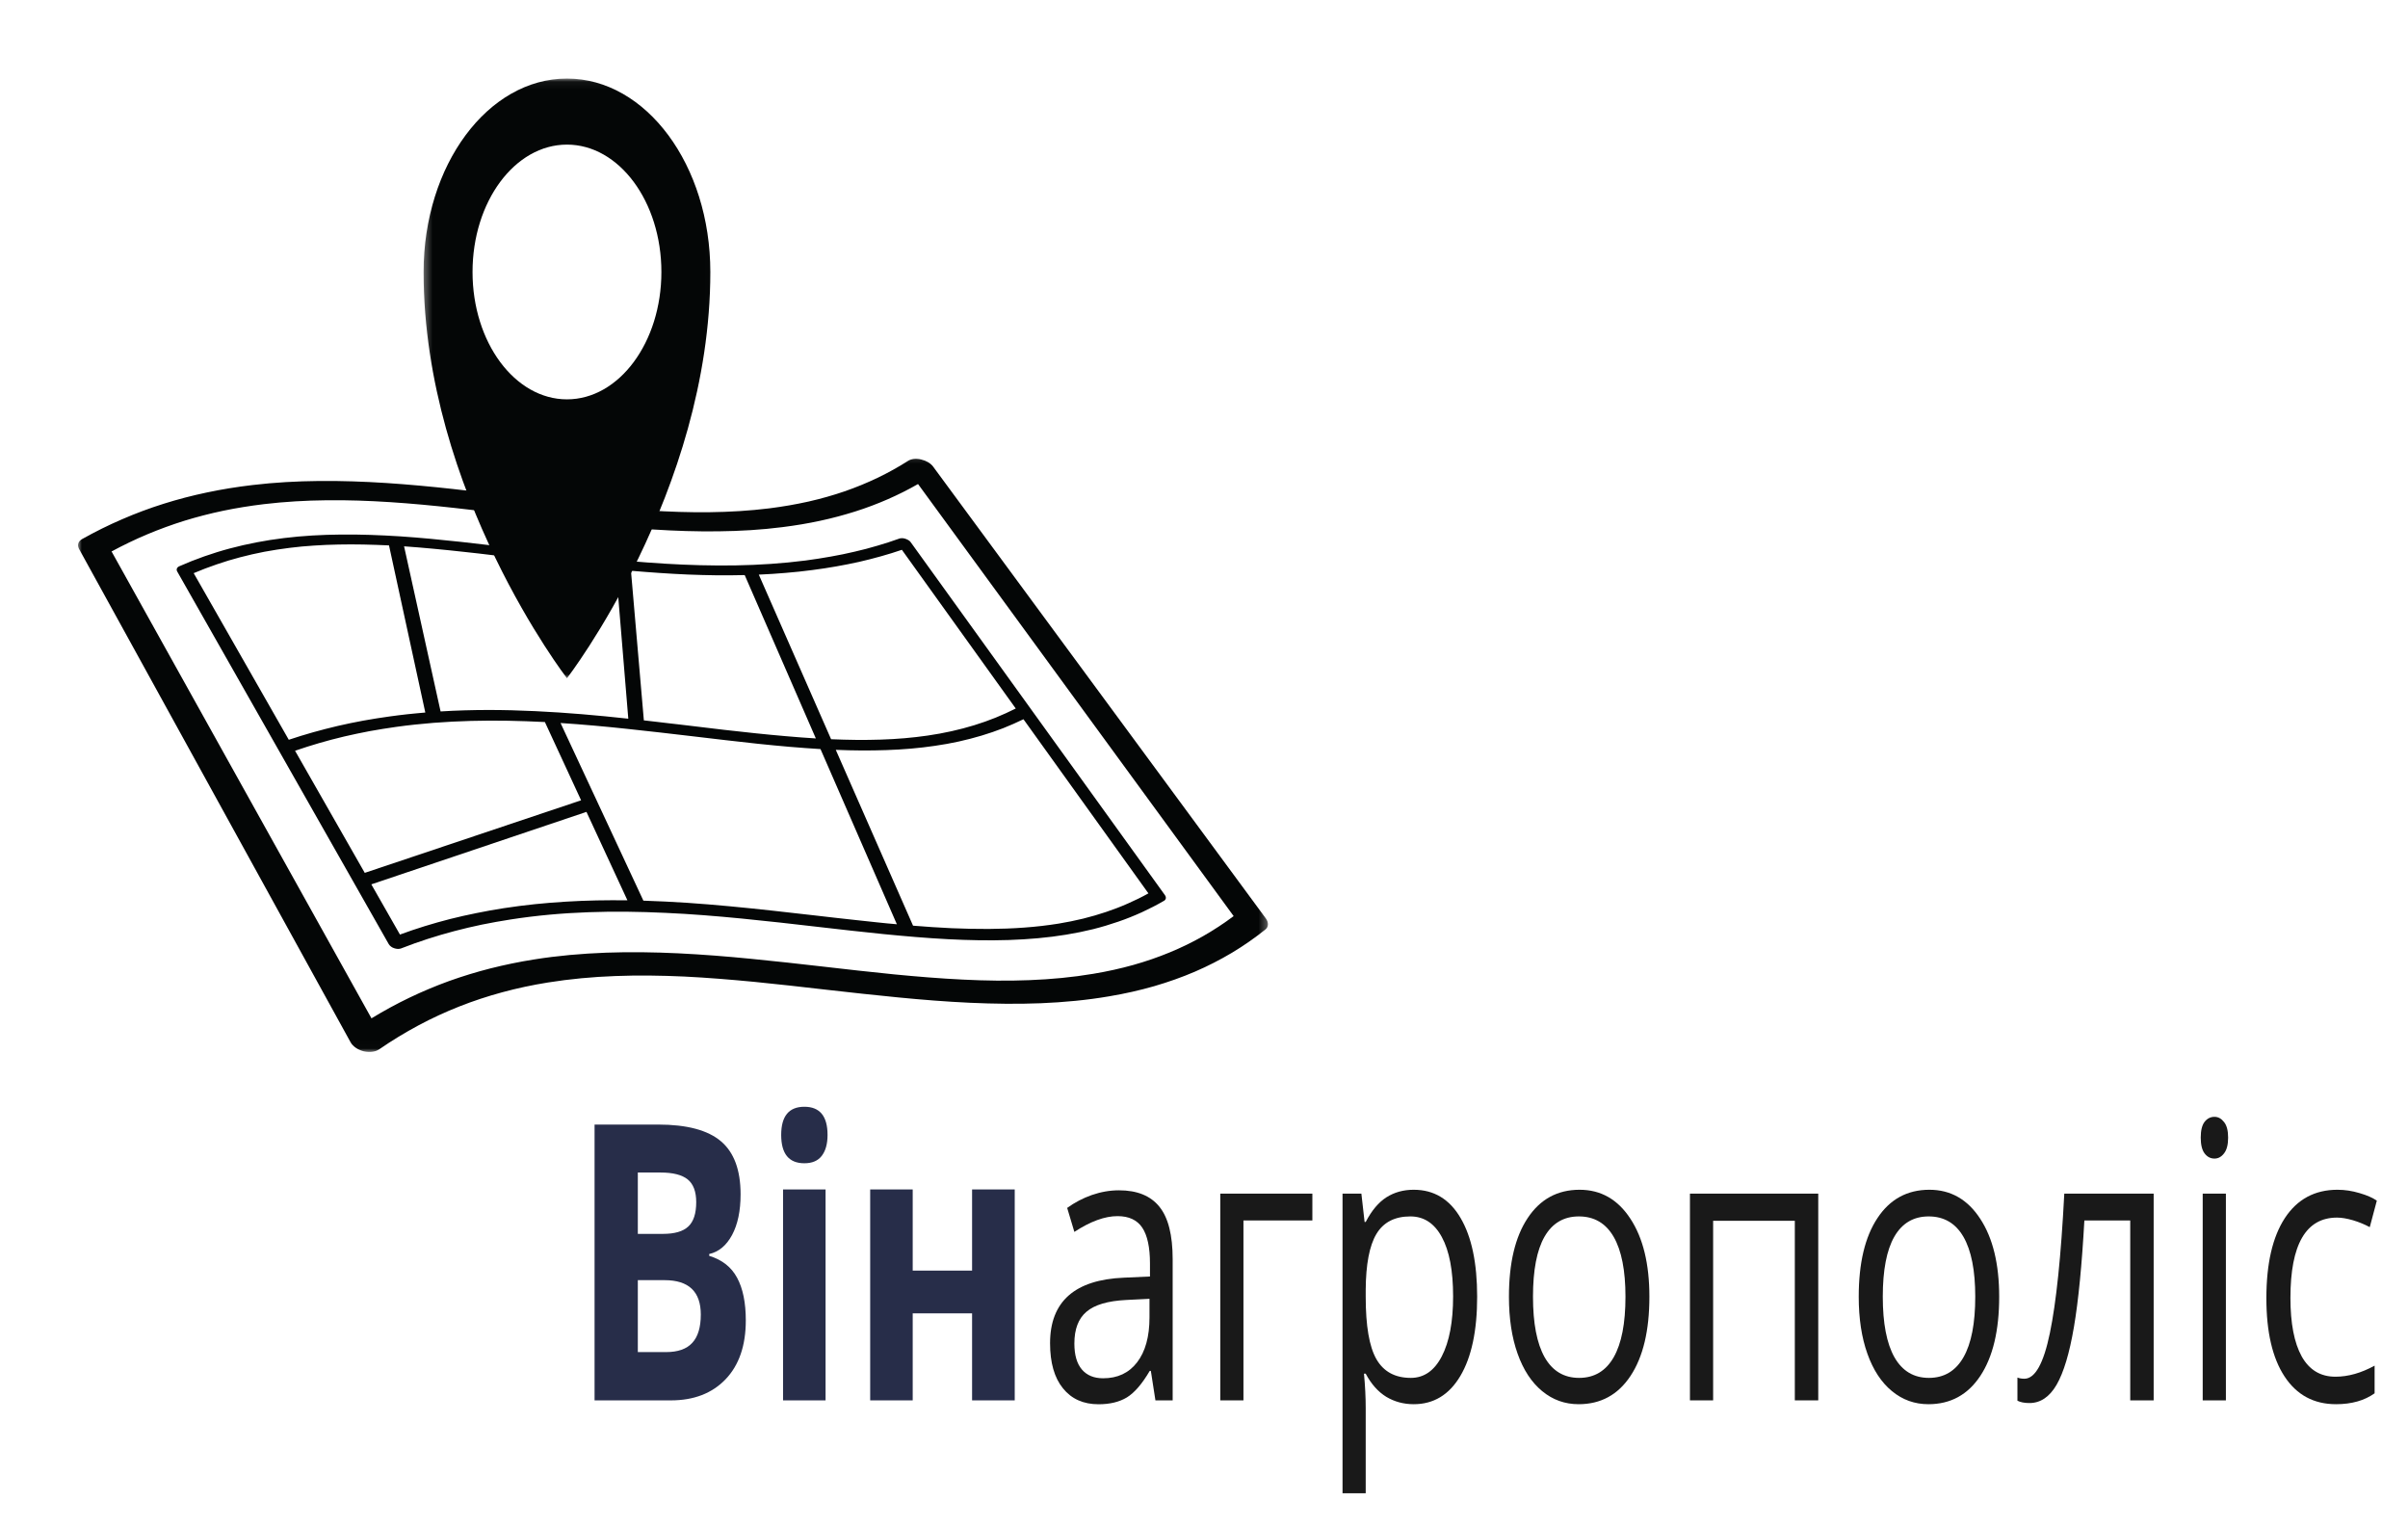 <svg width="309" height="196" viewBox="0 0 309 196" fill="none" xmlns="http://www.w3.org/2000/svg">
<g filter="url(#filter0_d_1056_362)">
<mask id="mask0_1056_362" style="mask-type:luminance" maskUnits="userSpaceOnUse" x="0" y="48" width="153" height="77">
<path d="M0 48.184H152.71V124.988H0V48.184Z" fill="white"/>
</mask>
<g mask="url(#mask0_1056_362)">
<path d="M144.387 110.097C143.022 110.871 141.595 111.571 140.103 112.184C138.608 112.802 137.049 113.34 135.423 113.797C133.788 114.254 132.09 114.63 130.316 114.926C127.636 115.378 124.896 115.636 122.108 115.744C119.309 115.857 116.461 115.819 113.566 115.674C110.663 115.534 107.712 115.292 104.718 115.002C101.719 114.706 98.673 114.356 95.583 114.001C92.529 113.657 89.447 113.302 86.357 113.006C83.259 112.7 80.149 112.453 77.043 112.302C73.933 112.157 70.831 112.108 67.745 112.221C64.651 112.34 61.573 112.603 58.527 113.092C56.61 113.394 54.749 113.781 52.935 114.238C51.118 114.7 49.348 115.244 47.618 115.862C45.889 116.491 44.198 117.201 42.544 117.992C40.886 118.787 39.263 119.675 37.668 120.643L4.315 60.746C5.826 59.934 7.353 59.197 8.916 58.541C10.471 57.89 12.058 57.309 13.68 56.804C15.299 56.309 16.953 55.879 18.651 55.524C20.341 55.174 22.079 54.895 23.861 54.679C26.541 54.362 29.23 54.206 31.934 54.179C34.626 54.147 37.342 54.244 40.078 54.421C42.81 54.599 45.566 54.862 48.358 55.169C51.142 55.47 53.962 55.82 56.813 56.169C59.624 56.519 62.46 56.868 65.299 57.18C68.139 57.481 70.978 57.75 73.806 57.928C76.633 58.111 79.441 58.202 82.217 58.164C84.985 58.132 87.721 57.971 90.401 57.627C92.075 57.417 93.694 57.148 95.253 56.809C96.808 56.476 98.307 56.072 99.755 55.615C101.198 55.158 102.59 54.631 103.93 54.045C105.27 53.459 106.559 52.813 107.804 52.098L148.304 107.527C147.055 108.468 145.751 109.317 144.387 110.097ZM152.646 108.215C152.599 108.086 152.523 107.951 152.428 107.817L109.728 49.845C109.657 49.748 109.561 49.651 109.458 49.56C109.355 49.468 109.235 49.383 109.104 49.302C108.973 49.227 108.834 49.157 108.687 49.097C108.535 49.038 108.38 48.99 108.221 48.952C108.134 48.931 108.046 48.915 107.963 48.898C107.879 48.888 107.796 48.877 107.712 48.872C107.629 48.866 107.549 48.866 107.47 48.866C107.386 48.866 107.311 48.872 107.235 48.882C107.171 48.888 107.112 48.898 107.052 48.915C106.992 48.925 106.937 48.941 106.885 48.958C106.829 48.974 106.778 48.995 106.726 49.017C106.678 49.038 106.631 49.065 106.587 49.087C105.326 49.893 104.014 50.625 102.654 51.281C101.282 51.937 99.862 52.523 98.383 53.034C96.899 53.545 95.356 53.98 93.75 54.346C92.135 54.706 90.461 54.997 88.719 55.217C86.202 55.529 83.648 55.68 81.056 55.712C78.459 55.744 75.818 55.653 73.146 55.481C70.469 55.303 67.753 55.051 64.997 54.744C62.241 54.448 59.446 54.099 56.606 53.749C53.802 53.394 50.971 53.045 48.127 52.733C45.276 52.421 42.417 52.152 39.553 51.964C36.69 51.781 33.823 51.679 30.963 51.706C28.096 51.733 25.241 51.889 22.401 52.227C20.397 52.464 18.448 52.776 16.552 53.179C14.651 53.577 12.801 54.061 10.992 54.631C9.178 55.201 7.409 55.863 5.675 56.615C3.933 57.363 2.231 58.207 0.553 59.148C0.425 59.218 0.314 59.299 0.231 59.396C0.147 59.493 0.087 59.595 0.048 59.702C0.012 59.81 -7.08871e-05 59.928 0.012 60.041C0.028 60.159 0.068 60.278 0.131 60.401L34.984 123.708C35.06 123.848 35.155 123.977 35.266 124.09C35.378 124.208 35.509 124.321 35.652 124.418C35.795 124.52 35.954 124.612 36.121 124.681C36.292 124.757 36.467 124.821 36.654 124.87C36.758 124.897 36.865 124.913 36.965 124.929C37.068 124.945 37.171 124.95 37.271 124.956C37.37 124.961 37.47 124.961 37.565 124.956C37.664 124.95 37.76 124.94 37.851 124.923C37.931 124.913 38.002 124.897 38.074 124.875C38.15 124.859 38.217 124.832 38.285 124.811C38.352 124.784 38.416 124.751 38.48 124.719C38.543 124.687 38.599 124.655 38.655 124.622C40.297 123.488 41.975 122.471 43.689 121.552C45.399 120.637 47.145 119.831 48.943 119.121C50.728 118.416 52.566 117.809 54.459 117.298C56.34 116.787 58.28 116.373 60.285 116.05C63.16 115.588 66.055 115.324 68.974 115.217C71.885 115.104 74.824 115.147 77.795 115.281C80.757 115.426 83.756 115.674 86.794 115.964C89.828 116.265 92.895 116.609 96.008 116.97C99.071 117.314 102.157 117.664 105.247 117.959C108.329 118.26 111.419 118.508 114.481 118.648C117.539 118.787 120.577 118.825 123.564 118.707C126.546 118.583 129.477 118.309 132.333 117.819C134.341 117.481 136.258 117.05 138.091 116.523C139.921 115.991 141.666 115.373 143.333 114.657C144.995 113.942 146.574 113.13 148.085 112.232C149.592 111.329 151.02 110.334 152.384 109.242C152.487 109.161 152.567 109.059 152.623 108.952C152.674 108.844 152.706 108.726 152.71 108.602C152.714 108.473 152.69 108.349 152.646 108.215Z" fill="#040606"/>
</g>
<path d="M117.75 82.073C116.863 82.428 115.948 82.756 115.014 83.041C114.071 83.331 113.105 83.584 112.111 83.805C111.113 84.031 110.087 84.213 109.029 84.369C108.058 84.509 107.072 84.622 106.07 84.708C105.068 84.794 104.05 84.853 103.02 84.886C101.986 84.923 100.936 84.929 99.878 84.923C98.816 84.907 97.739 84.886 96.649 84.837L87.371 63.719C87.948 63.692 88.52 63.665 89.093 63.627C89.669 63.59 90.238 63.547 90.815 63.498C91.383 63.45 91.956 63.396 92.525 63.337C93.097 63.278 93.666 63.208 94.235 63.133C95.285 62.998 96.307 62.842 97.309 62.665C98.307 62.493 99.281 62.294 100.24 62.084C101.194 61.864 102.129 61.627 103.044 61.369C103.958 61.116 104.853 60.836 105.732 60.535L120.343 80.895C119.5 81.32 118.637 81.713 117.75 82.073ZM134.735 105.912C133.828 106.316 132.902 106.671 131.947 106.993C130.989 107.316 130.002 107.601 128.984 107.854C127.966 108.101 126.916 108.316 125.831 108.494C124.407 108.72 122.948 108.892 121.456 108.999C119.961 109.112 118.43 109.166 116.871 109.177C115.308 109.182 113.717 109.15 112.099 109.08C110.48 109.005 108.834 108.892 107.164 108.757L97.249 86.198C98.359 86.246 99.457 86.273 100.542 86.278C101.628 86.278 102.702 86.273 103.763 86.23C104.821 86.192 105.867 86.133 106.897 86.042C107.931 85.95 108.945 85.837 109.947 85.687C111.013 85.536 112.043 85.348 113.045 85.128C114.051 84.902 115.022 84.654 115.968 84.369C116.911 84.09 117.829 83.767 118.724 83.423C119.615 83.068 120.486 82.686 121.333 82.272L137.368 104.611C136.513 105.09 135.634 105.52 134.735 105.912ZM102.523 108.327C101.66 108.241 100.793 108.144 99.926 108.047C99.051 107.956 98.176 107.859 97.297 107.757C96.414 107.655 95.527 107.553 94.637 107.451C92.831 107.246 91.014 107.036 89.192 106.837C87.367 106.633 85.534 106.45 83.696 106.273C81.851 106.101 80.002 105.945 78.149 105.821C76.291 105.703 74.43 105.606 72.561 105.547L61.931 82.756C63.371 82.853 64.802 82.96 66.234 83.089C67.658 83.213 69.082 83.358 70.501 83.509C71.921 83.654 73.337 83.81 74.745 83.977C76.152 84.138 77.556 84.299 78.948 84.466C80.36 84.638 81.764 84.805 83.151 84.961C84.535 85.122 85.915 85.278 87.275 85.423C88.639 85.569 89.988 85.692 91.324 85.811C92.66 85.924 93.98 86.02 95.289 86.101L105.088 108.574C104.237 108.505 103.382 108.419 102.523 108.327ZM66.572 105.515C65.256 105.541 63.935 105.595 62.611 105.676C61.291 105.757 59.959 105.859 58.63 105.999C57.298 106.138 55.962 106.31 54.626 106.515C53.445 106.698 52.283 106.907 51.146 107.139C50.005 107.364 48.883 107.623 47.778 107.897C46.672 108.177 45.586 108.488 44.513 108.816C43.435 109.15 42.377 109.505 41.323 109.897L37.649 103.455L65.256 94.157L70.513 105.504C69.201 105.488 67.888 105.488 66.572 105.515ZM30.976 85.326C32.021 85.02 33.083 84.746 34.161 84.488C35.235 84.24 36.324 84.009 37.434 83.799C38.539 83.6 39.669 83.417 40.818 83.256C42.429 83.03 44.032 82.864 45.634 82.734C47.233 82.611 48.831 82.53 50.422 82.487C52.013 82.444 53.6 82.439 55.187 82.466C56.765 82.493 58.348 82.552 59.923 82.632L64.568 92.672L36.806 101.981L27.862 86.316C28.888 85.961 29.926 85.633 30.976 85.326ZM17.8 62.407C18.794 62.062 19.797 61.761 20.823 61.492C21.845 61.224 22.883 60.987 23.941 60.783C25.002 60.589 26.08 60.417 27.186 60.282C28.208 60.153 29.238 60.057 30.284 59.992C31.326 59.922 32.375 59.879 33.437 59.858C34.503 59.836 35.573 59.836 36.651 59.858C37.732 59.879 38.822 59.922 39.919 59.971L44.576 81.412C44.199 81.444 43.821 81.476 43.443 81.514C43.061 81.551 42.683 81.589 42.306 81.627C41.924 81.67 41.542 81.713 41.164 81.761C40.782 81.809 40.401 81.858 40.019 81.912C38.87 82.068 37.74 82.251 36.631 82.45C35.521 82.654 34.431 82.88 33.358 83.127C32.28 83.38 31.222 83.654 30.176 83.945C29.126 84.24 28.088 84.563 27.058 84.907L14.854 63.531C15.824 63.122 16.806 62.745 17.8 62.407ZM45.626 60.401C46.895 60.519 48.175 60.648 49.464 60.793C50.752 60.928 52.049 61.078 53.357 61.24C54.661 61.39 55.982 61.552 57.306 61.713C58.276 61.837 59.247 61.955 60.221 62.068C61.199 62.186 62.174 62.304 63.152 62.417C64.13 62.53 65.113 62.643 66.091 62.745C67.073 62.848 68.055 62.95 69.042 63.047L70.624 82.202C68.656 81.987 66.675 81.793 64.687 81.627C62.699 81.465 60.698 81.326 58.694 81.234C56.686 81.137 54.669 81.084 52.645 81.084C50.617 81.089 48.581 81.143 46.537 81.272L41.852 60.089C43.101 60.175 44.358 60.282 45.626 60.401ZM74.617 63.504C75.83 63.59 77.047 63.654 78.264 63.708C79.485 63.757 80.702 63.789 81.915 63.805C83.132 63.816 84.344 63.81 85.561 63.778L94.692 84.735C93.424 84.66 92.139 84.558 90.839 84.445C89.542 84.332 88.226 84.208 86.902 84.068C85.573 83.928 84.237 83.778 82.885 83.627C81.533 83.466 80.169 83.305 78.797 83.138C78.284 83.079 77.771 83.019 77.262 82.955C76.749 82.896 76.232 82.837 75.719 82.778C75.202 82.713 74.689 82.654 74.172 82.595C73.655 82.535 73.142 82.476 72.621 82.417L70.966 63.224C72.183 63.326 73.396 63.423 74.617 63.504ZM106.738 59.417C106.694 59.379 106.639 59.336 106.583 59.304C106.523 59.266 106.46 59.234 106.392 59.202C106.328 59.169 106.257 59.142 106.181 59.121C106.13 59.099 106.078 59.089 106.03 59.078C105.974 59.067 105.927 59.056 105.875 59.051C105.827 59.046 105.776 59.046 105.728 59.046C105.68 59.046 105.632 59.051 105.589 59.056C105.573 59.056 105.553 59.062 105.537 59.062C105.521 59.067 105.505 59.067 105.489 59.072C105.473 59.078 105.457 59.083 105.442 59.083C105.426 59.089 105.41 59.094 105.394 59.099C104.479 59.427 103.545 59.734 102.59 60.008C101.636 60.293 100.657 60.551 99.663 60.777C98.665 61.014 97.647 61.224 96.597 61.406C95.551 61.595 94.478 61.761 93.376 61.907C90.409 62.288 87.411 62.482 84.396 62.536C81.378 62.584 78.347 62.498 75.317 62.315C72.279 62.132 69.245 61.858 66.226 61.53C63.2 61.207 60.185 60.836 57.199 60.471C54.483 60.137 51.798 59.809 49.158 59.519C46.513 59.234 43.908 58.981 41.347 58.809C38.778 58.648 36.257 58.551 33.775 58.578C31.286 58.599 28.844 58.734 26.442 59.029C25.233 59.18 24.056 59.358 22.903 59.583C21.745 59.804 20.612 60.067 19.498 60.363C18.381 60.659 17.287 61.003 16.206 61.38C15.124 61.761 14.058 62.181 13.004 62.649C12.929 62.681 12.865 62.724 12.817 62.767C12.766 62.815 12.726 62.874 12.702 62.934C12.678 62.993 12.67 63.057 12.674 63.122C12.682 63.186 12.702 63.251 12.742 63.321L39.888 111.129C39.923 111.188 39.967 111.242 40.015 111.296C40.063 111.344 40.118 111.398 40.178 111.441C40.238 111.484 40.305 111.527 40.373 111.564C40.444 111.597 40.516 111.629 40.592 111.651C40.651 111.672 40.711 111.688 40.77 111.699C40.83 111.715 40.89 111.726 40.945 111.731C41.001 111.737 41.061 111.737 41.116 111.737C41.172 111.737 41.224 111.731 41.279 111.72C41.299 111.72 41.319 111.715 41.339 111.71C41.359 111.704 41.383 111.699 41.403 111.694C41.423 111.688 41.443 111.683 41.462 111.677C41.482 111.672 41.502 111.661 41.518 111.656C42.624 111.22 43.737 110.828 44.863 110.462C45.992 110.096 47.133 109.763 48.291 109.456C49.448 109.15 50.625 108.876 51.822 108.623C53.019 108.381 54.24 108.16 55.485 107.967C58.825 107.445 62.158 107.149 65.482 107.031C68.791 106.907 72.096 106.956 75.385 107.112C78.666 107.257 81.935 107.526 85.184 107.843C88.429 108.16 91.65 108.526 94.843 108.897C97.739 109.231 100.59 109.559 103.39 109.838C106.185 110.113 108.929 110.349 111.614 110.489C114.29 110.629 116.907 110.677 119.448 110.596C121.981 110.51 124.443 110.301 126.821 109.908C128.01 109.715 129.159 109.478 130.277 109.204C131.386 108.924 132.464 108.601 133.502 108.241C134.544 107.886 135.55 107.477 136.524 107.036C137.499 106.585 138.445 106.101 139.364 105.568C139.432 105.531 139.487 105.482 139.527 105.423C139.567 105.369 139.591 105.305 139.603 105.24C139.61 105.181 139.606 105.106 139.587 105.036C139.563 104.966 139.527 104.891 139.475 104.821L106.857 59.551C106.826 59.508 106.782 59.46 106.738 59.417Z" fill="#040606"/>
<mask id="mask1_1056_362" style="mask-type:luminance" maskUnits="userSpaceOnUse" x="44" y="0" width="38" height="78">
<path d="M44.326 0.051H81.994V77.092H44.326V0.051Z" fill="white"/>
</mask>
<g mask="url(#mask1_1056_362)">
<path d="M62.754 41.233C56.061 41.233 50.637 33.914 50.637 24.895C50.637 15.866 56.061 8.552 62.754 8.552C69.443 8.552 74.871 15.866 74.871 24.895C74.871 33.914 69.443 41.233 62.754 41.233ZM62.754 0.077C52.593 0.077 44.357 11.188 44.357 24.895C44.357 53.161 62.754 77.016 62.754 77.016C62.754 77.016 81.151 53.161 81.151 24.895C81.151 11.188 72.915 0.077 62.754 0.077Z" fill="#040606"/>
</g>
<path d="M66.296 134.271H74.44C78.151 134.271 80.843 134.992 82.521 136.423C84.195 137.842 85.034 140.112 85.034 143.22C85.034 145.344 84.669 147.087 83.937 148.447C83.205 149.797 82.227 150.609 81.01 150.878V151.115C82.664 151.62 83.857 152.556 84.589 153.932C85.329 155.298 85.703 157.116 85.703 159.396C85.703 162.623 84.836 165.14 83.11 166.947C81.38 168.753 79.037 169.657 76.079 169.657H66.296V134.271ZM71.847 148.297H75.061C76.564 148.297 77.653 147.985 78.322 147.35C78.998 146.721 79.34 145.683 79.34 144.231C79.34 142.87 78.974 141.897 78.242 141.306C77.51 140.719 76.349 140.424 74.758 140.424H71.847V148.297ZM71.847 154.234V163.462H75.458C76.985 163.462 78.107 163.069 78.831 162.279C79.562 161.494 79.928 160.278 79.928 158.643C79.928 155.707 78.377 154.234 75.283 154.234H71.847Z" fill="#272D49"/>
<path d="M90.244 135.602C90.244 133.193 91.234 131.988 93.219 131.988C95.199 131.988 96.193 133.193 96.193 135.602C96.193 136.753 95.943 137.646 95.446 138.291C94.957 138.926 94.213 139.237 93.219 139.237C91.234 139.237 90.244 138.027 90.244 135.602ZM95.939 169.654H90.483V142.593H95.939V169.654Z" fill="#272D49"/>
<path d="M107.12 142.596V153.007H114.74V142.596H120.212V169.656H114.74V158.492H107.12V169.656H101.664V142.596H107.12Z" fill="#272D49"/>
<path d="M138.268 169.66L137.68 165.874H137.537C136.558 167.541 135.584 168.671 134.61 169.273C133.643 169.859 132.43 170.155 130.967 170.155C129.026 170.155 127.503 169.477 126.401 168.111C125.296 166.751 124.747 164.82 124.747 162.325C124.747 156.98 127.913 154.172 134.244 153.914L137.568 153.764V152.107C137.568 150.032 137.238 148.493 136.582 147.504C135.922 146.514 134.864 146.02 133.401 146.02C131.766 146.02 129.921 146.697 127.865 148.042L126.942 144.966C127.905 144.267 128.963 143.713 130.108 143.309C131.261 142.911 132.422 142.707 133.592 142.707C135.922 142.707 137.652 143.412 138.777 144.815C139.911 146.208 140.479 148.45 140.479 151.548V169.66H138.268ZM131.555 166.821C133.409 166.821 134.864 166.143 135.914 164.777C136.972 163.401 137.505 161.481 137.505 159.012V156.625L134.53 156.775C132.164 156.893 130.462 157.394 129.424 158.281C128.382 159.158 127.865 160.518 127.865 162.368C127.865 163.831 128.187 164.944 128.835 165.702C129.479 166.45 130.386 166.821 131.555 166.821Z" fill="black" fill-opacity="0.9"/>
<path d="M158.406 146.574H149.562V169.655H146.587V143.132H158.406V146.574Z" fill="black" fill-opacity="0.9"/>
<path d="M171.407 170.148C170.123 170.148 168.95 169.831 167.892 169.202C166.842 168.556 165.959 167.567 165.251 166.233H165.029C165.176 167.782 165.251 169.256 165.251 170.643V181.571H162.277V143.13H164.695L165.108 146.766H165.251C166.015 145.303 166.898 144.249 167.908 143.604C168.926 142.958 170.091 142.636 171.407 142.636C174.004 142.636 176.009 143.84 177.42 146.25C178.84 148.659 179.552 152.031 179.552 156.36C179.552 160.721 178.828 164.114 177.389 166.534C175.957 168.944 173.961 170.148 171.407 170.148ZM170.978 146.056C168.974 146.056 167.518 146.809 166.619 148.315C165.728 149.81 165.271 152.197 165.251 155.478V156.36C165.251 160.092 165.705 162.759 166.619 164.362C167.542 165.97 169.013 166.771 171.042 166.771C172.736 166.771 174.064 165.846 175.018 163.996C175.981 162.135 176.466 159.576 176.466 156.317C176.466 153.004 175.981 150.466 175.018 148.702C174.064 146.938 172.716 146.056 170.978 146.056Z" fill="black" fill-opacity="0.9"/>
<path d="M201.654 156.36C201.654 160.694 200.847 164.077 199.236 166.513C197.633 168.938 195.41 170.148 192.571 170.148C190.809 170.148 189.25 169.589 187.894 168.47C186.534 167.352 185.484 165.755 184.744 163.673C184.001 161.598 183.631 159.156 183.631 156.36C183.631 152.047 184.43 148.68 186.033 146.271C187.632 143.851 189.855 142.636 192.698 142.636C195.434 142.636 197.605 143.878 199.22 146.357C200.843 148.826 201.654 152.16 201.654 156.36ZM186.717 156.36C186.717 159.758 187.214 162.351 188.212 164.125C189.218 165.889 190.694 166.771 192.634 166.771C194.583 166.771 196.062 165.889 197.073 164.125C198.079 162.361 198.584 159.775 198.584 156.36C198.584 152.993 198.079 150.433 197.073 148.68C196.062 146.933 194.575 146.056 192.603 146.056C190.662 146.056 189.19 146.927 188.196 148.659C187.21 150.38 186.717 152.95 186.717 156.36Z" fill="black" fill-opacity="0.9"/>
<path d="M209.833 169.655H206.858V143.132H223.322V169.655H220.316V146.617H209.833V169.655Z" fill="black" fill-opacity="0.9"/>
<path d="M246.54 156.36C246.54 160.694 245.732 164.077 244.122 166.513C242.519 168.938 240.296 170.148 237.457 170.148C235.695 170.148 234.136 169.589 232.78 168.47C231.42 167.352 230.37 165.755 229.63 163.673C228.886 161.598 228.517 159.156 228.517 156.36C228.517 152.047 229.316 148.68 230.919 146.271C232.517 143.851 234.74 142.636 237.584 142.636C240.32 142.636 242.491 143.878 244.106 146.357C245.728 148.826 246.54 152.16 246.54 156.36ZM231.603 156.36C231.603 159.758 232.1 162.351 233.098 164.125C234.104 165.889 235.579 166.771 237.52 166.771C239.469 166.771 240.948 165.889 241.958 164.125C242.964 162.361 243.469 159.775 243.469 156.36C243.469 152.993 242.964 150.433 241.958 148.68C240.948 146.933 239.461 146.056 237.488 146.056C235.548 146.056 234.076 146.927 233.082 148.659C232.096 150.38 231.603 152.95 231.603 156.36Z" fill="black" fill-opacity="0.9"/>
<path d="M266.363 169.655H263.356V146.574H257.471C257.152 152.312 256.707 156.867 256.134 160.233C255.562 163.605 254.818 166.079 253.907 167.654C252.993 169.219 251.831 169.999 250.424 169.999C249.775 169.999 249.262 169.897 248.881 169.698V166.729C249.143 166.832 249.441 166.88 249.771 166.88C251.147 166.88 252.241 164.922 253.048 161.007C253.864 157.082 254.48 151.123 254.894 143.132H266.363V169.655Z" fill="black" fill-opacity="0.9"/>
<path d="M275.632 169.655H272.657V143.132H275.632V169.655ZM272.403 135.948C272.403 135.033 272.566 134.356 272.896 133.926C273.234 133.495 273.659 133.28 274.168 133.28C274.646 133.28 275.051 133.506 275.393 133.947C275.743 134.377 275.918 135.044 275.918 135.948C275.918 136.851 275.743 137.529 275.393 137.97C275.051 138.416 274.646 138.636 274.168 138.636C273.659 138.636 273.234 138.416 272.896 137.97C272.566 137.529 272.403 136.851 272.403 135.948Z" fill="black" fill-opacity="0.9"/>
<path d="M289.766 170.148C286.923 170.148 284.724 168.965 283.165 166.599C281.606 164.233 280.827 160.888 280.827 156.553C280.827 152.122 281.614 148.696 283.197 146.271C284.787 143.851 287.038 142.636 289.957 142.636C290.9 142.636 291.842 142.781 292.789 143.066C293.731 143.34 294.467 143.663 295 144.034L294.093 147.433C293.433 147.078 292.717 146.782 291.946 146.551C291.17 146.325 290.486 146.207 289.894 146.207C285.905 146.207 283.913 149.643 283.913 156.51C283.913 159.769 284.394 162.27 285.36 164.018C286.334 165.755 287.778 166.62 289.687 166.62C291.317 166.62 292.996 166.147 294.714 165.201V168.75C293.409 169.68 291.759 170.148 289.766 170.148Z" fill="black" fill-opacity="0.9"/>
</g>
<defs>
<filter id="filter0_d_1056_362" x="0.007" y="0.077" width="308.993" height="195.493" filterUnits="userSpaceOnUse" color-interpolation-filters="sRGB">
<feFlood flood-opacity="0" result="BackgroundImageFix"/>
<feColorMatrix in="SourceAlpha" type="matrix" values="0 0 0 0 0 0 0 0 0 0 0 0 0 0 0 0 0 0 127 0" result="hardAlpha"/>
<feOffset dx="10" dy="10"/>
<feGaussianBlur stdDeviation="2"/>
<feComposite in2="hardAlpha" operator="out"/>
<feColorMatrix type="matrix" values="0 0 0 0 0 0 0 0 0 0 0 0 0 0 0 0 0 0 0.25 0"/>
<feBlend mode="normal" in2="BackgroundImageFix" result="effect1_dropShadow_1056_362"/>
<feBlend mode="normal" in="SourceGraphic" in2="effect1_dropShadow_1056_362" result="shape"/>
</filter>
</defs>
</svg>
